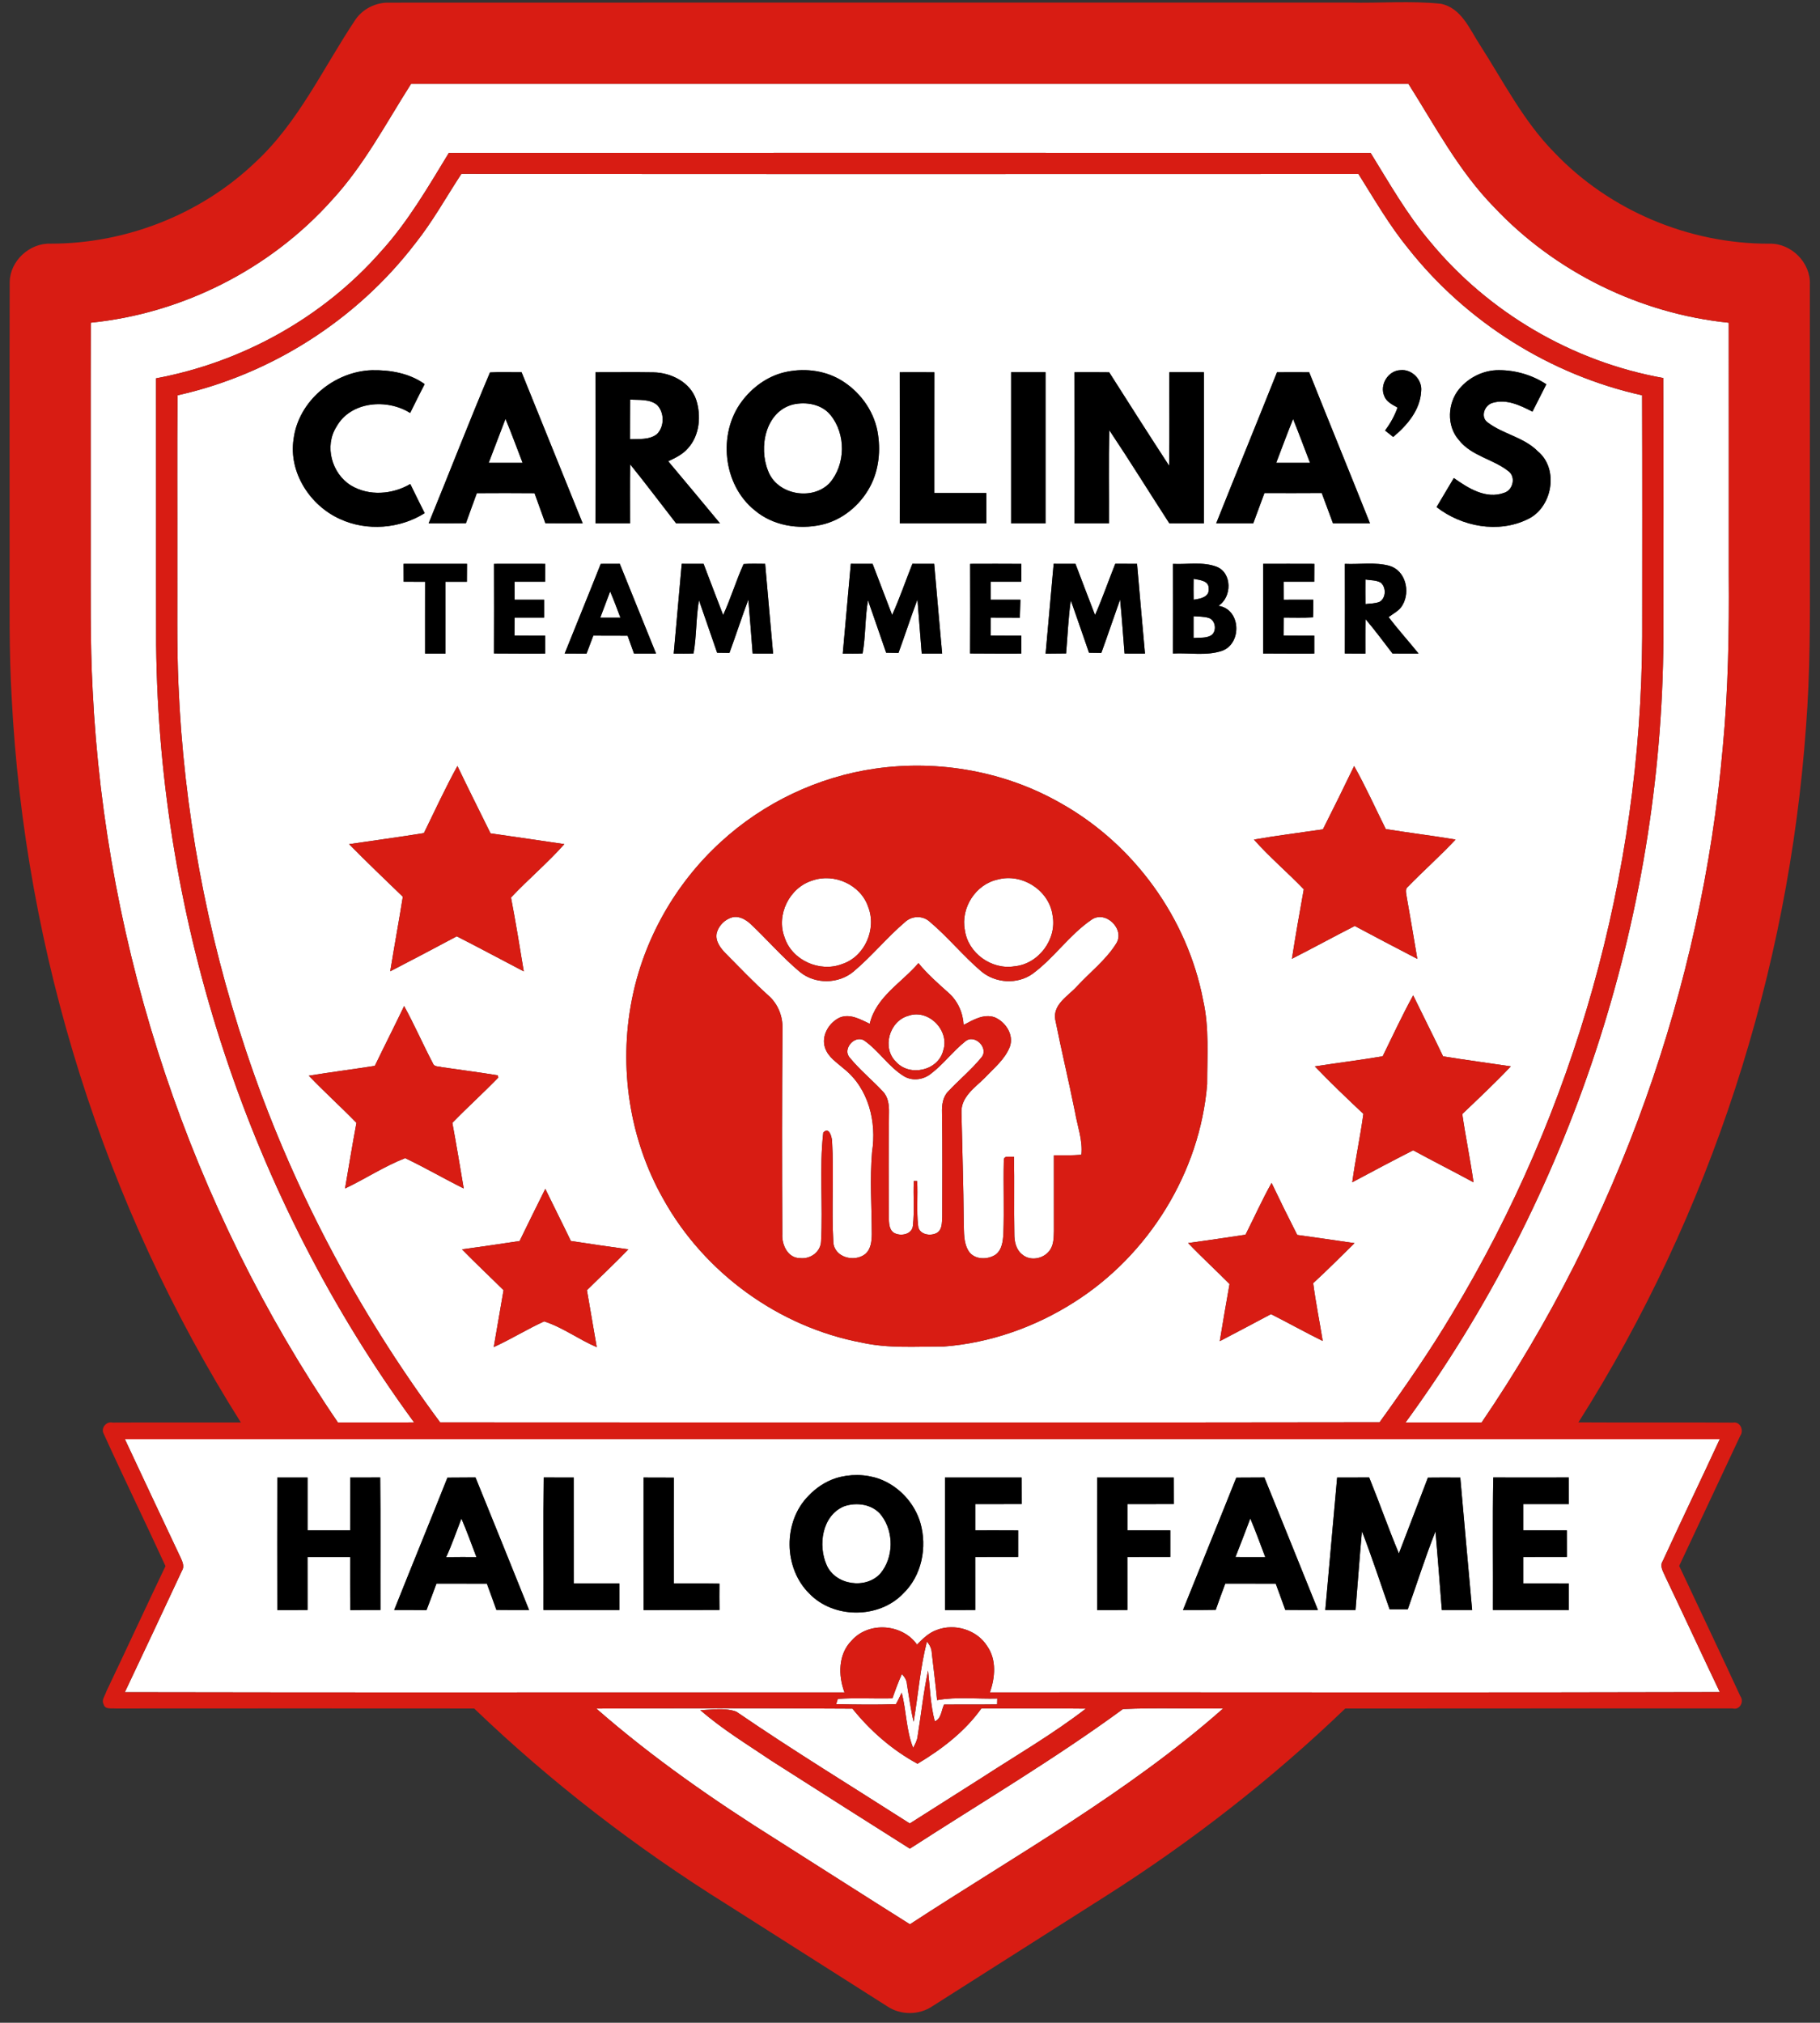 <?xml version="1.0" encoding="UTF-8" ?>
<!DOCTYPE svg PUBLIC "-//W3C//DTD SVG 1.1//EN" "http://www.w3.org/Graphics/SVG/1.1/DTD/svg11.dtd">
<svg width="646pt" height="718pt" viewBox="0 0 646 718" version="1.1" xmlns="http://www.w3.org/2000/svg">
<rect x="0" y="0" width="646" height="718" fill="#333333" stroke="none"/>
<g id="#ffffffff">
<path fill="#ffffff" opacity="1.00" d=" M 117.87 70.97 C 129.21 58.68 136.99 43.77 145.91 29.76 C 263.92 29.74 381.92 29.74 499.92 29.76 C 509.42 44.79 517.81 60.77 530.37 73.58 C 552.05 96.60 582.16 111.35 613.61 114.56 C 613.64 144.38 613.61 174.20 613.62 204.01 C 613.77 224.38 613.44 244.77 611.52 265.05 C 603.97 350.56 574.21 433.96 525.90 504.93 C 516.90 504.93 507.89 504.92 498.89 504.93 C 557.43 424.85 589.86 326.14 590.41 226.96 C 590.43 196.03 590.52 165.10 590.37 134.18 C 558.12 128.42 528.19 110.87 507.41 85.55 C 499.30 75.94 493.09 64.95 486.50 54.29 C 377.44 54.23 268.37 54.22 159.31 54.29 C 151.94 66.39 144.80 78.76 135.21 89.29 C 114.64 112.71 85.99 128.60 55.39 134.29 C 55.45 165.86 55.36 197.42 55.43 228.99 C 56.43 327.47 88.75 425.43 146.98 504.90 C 137.97 504.97 128.96 504.90 119.95 504.94 C 67.77 428.44 37.40 337.40 32.88 244.93 C 31.95 227.64 32.23 210.33 32.19 193.03 C 32.21 166.87 32.14 140.71 32.22 114.55 C 64.86 111.27 96.02 95.44 117.87 70.97 Z" />
<path fill="#ffffff" opacity="1.00" d=" M 147.39 86.41 C 153.56 78.67 158.35 69.98 163.77 61.71 C 269.90 61.86 376.04 61.76 482.18 61.76 C 487.81 70.73 493.11 79.95 499.83 88.18 C 520.50 114.34 550.30 133.11 582.86 140.32 C 582.95 168.90 582.90 197.48 582.89 226.06 C 582.50 310.27 558.97 394.24 515.44 466.34 C 507.53 479.61 498.72 492.31 489.69 504.84 C 378.53 505.02 267.37 504.93 156.21 504.88 C 126.53 464.86 103.03 420.24 87.30 372.95 C 73.29 331.05 65.18 287.18 63.34 243.03 C 62.71 228.69 63.01 214.34 62.94 199.99 C 62.99 180.10 62.83 160.21 63.02 140.32 C 96.30 132.92 126.66 113.47 147.39 86.41 M 104.20 155.90 C 102.42 167.72 110.05 179.48 120.71 184.25 C 130.20 188.63 141.93 187.71 150.74 182.15 C 149.04 178.71 147.28 175.29 145.63 171.81 C 139.31 175.52 130.97 176.19 124.57 172.32 C 117.74 168.10 115.04 158.32 119.45 151.43 C 124.50 142.41 137.41 141.42 145.58 146.60 C 147.25 143.15 148.99 139.75 150.73 136.34 C 145.34 132.48 138.50 131.28 131.99 131.41 C 118.59 131.85 105.88 142.37 104.20 155.90 M 152.14 185.77 C 156.55 185.78 160.97 185.81 165.38 185.73 C 166.63 182.16 167.98 178.63 169.25 175.06 C 176.07 175.02 182.90 175.00 189.73 175.07 C 190.98 178.64 192.32 182.17 193.58 185.74 C 197.99 185.81 202.41 185.78 206.82 185.77 C 199.57 167.89 192.40 149.99 185.13 132.12 C 181.39 132.18 177.65 131.99 173.92 132.20 C 166.40 149.94 159.46 167.94 152.14 185.77 M 211.36 132.14 C 211.39 150.02 211.38 167.89 211.36 185.77 C 215.45 185.78 219.54 185.78 223.63 185.78 C 223.64 178.79 223.57 171.80 223.67 164.82 C 229.24 171.70 234.54 178.80 239.99 185.78 C 245.18 185.78 250.37 185.78 255.57 185.78 C 249.45 178.42 243.35 171.04 237.18 163.73 C 239.72 162.54 242.34 161.29 244.20 159.11 C 248.36 154.52 248.94 147.57 247.09 141.86 C 244.96 135.66 238.24 132.29 231.99 132.17 C 225.11 132.05 218.24 132.16 211.36 132.14 M 278.15 132.22 C 272.18 133.72 266.99 137.57 263.32 142.45 C 254.70 153.91 256.58 172.07 267.86 181.12 C 274.30 186.60 283.42 188.06 291.53 186.29 C 298.93 184.65 305.25 179.41 308.80 172.79 C 312.02 166.80 312.67 159.67 311.45 153.05 C 309.98 145.40 304.90 138.66 298.21 134.76 C 292.21 131.28 284.83 130.58 278.15 132.22 M 319.36 132.14 C 319.39 150.02 319.38 167.90 319.37 185.77 C 329.61 185.79 339.85 185.77 350.09 185.78 C 350.09 182.19 350.09 178.59 350.09 175.00 C 343.94 175.00 337.78 175.00 331.62 175.00 C 331.64 160.72 331.60 146.43 331.64 132.15 C 327.55 132.11 323.45 132.12 319.36 132.14 M 358.88 132.12 C 358.88 150.01 358.87 167.90 358.88 185.78 C 362.96 185.78 367.04 185.78 371.12 185.78 C 371.13 167.90 371.12 150.01 371.12 132.12 C 367.04 132.13 362.96 132.13 358.88 132.12 M 381.36 132.14 C 381.39 150.02 381.38 167.90 381.37 185.78 C 385.45 185.78 389.54 185.78 393.63 185.78 C 393.68 174.75 393.50 163.71 393.73 152.68 C 401.02 163.59 407.92 174.76 415.06 185.78 C 419.14 185.78 423.22 185.78 427.30 185.79 C 427.33 167.90 427.31 150.01 427.31 132.12 C 423.23 132.13 419.14 132.13 415.06 132.12 C 415.01 143.19 415.17 154.25 414.97 165.31 C 407.80 154.32 400.75 143.24 393.71 132.16 C 389.59 132.10 385.48 132.12 381.36 132.14 M 453.26 132.15 C 446.13 150.05 438.81 167.88 431.68 185.78 C 436.06 185.78 440.44 185.78 444.83 185.78 C 446.14 182.19 447.47 178.60 448.81 175.02 C 455.59 175.03 462.36 175.06 469.14 175.00 C 470.48 178.59 471.81 182.18 473.14 185.78 C 477.52 185.78 481.90 185.78 486.28 185.78 C 479.15 167.88 471.83 150.05 464.70 132.15 C 460.88 132.11 457.07 132.11 453.26 132.15 M 491.33 140.56 C 492.09 142.66 494.23 143.64 496.05 144.67 C 495.01 147.60 493.50 150.34 491.61 152.81 C 492.57 153.57 493.54 154.34 494.50 155.11 C 499.42 151.01 504.08 145.59 504.43 138.90 C 504.93 134.83 501.15 130.93 497.06 131.39 C 492.71 131.55 489.61 136.58 491.33 140.56 M 517.98 138.01 C 513.78 143.05 513.38 151.17 517.82 156.19 C 522.32 161.94 530.13 162.96 535.59 167.40 C 538.08 169.49 536.97 173.99 533.92 174.92 C 527.47 177.33 521.12 173.29 516.03 169.68 C 513.99 173.12 511.94 176.56 509.90 180.00 C 518.86 186.95 531.77 189.40 542.17 184.34 C 550.98 180.31 553.50 166.50 545.82 160.18 C 540.88 155.18 533.52 154.12 528.04 149.95 C 525.30 148.00 526.95 143.66 529.92 142.97 C 534.80 141.55 539.68 143.94 543.94 146.12 C 545.56 142.87 547.21 139.64 548.86 136.41 C 543.88 133.11 537.91 131.38 531.95 131.39 C 526.61 131.37 521.40 133.93 517.98 138.01 M 143.25 200.14 C 143.26 202.26 143.27 204.38 143.28 206.50 C 145.81 206.50 148.35 206.50 150.88 206.51 C 150.85 215.01 150.88 223.50 150.87 232.00 C 153.29 232.00 155.71 232.00 158.13 232.00 C 158.13 223.50 158.15 215.00 158.12 206.51 C 160.65 206.50 163.18 206.50 165.72 206.51 C 165.73 204.38 165.74 202.26 165.76 200.14 C 158.25 200.13 150.75 200.13 143.25 200.14 M 175.35 200.15 C 175.37 210.75 175.40 221.35 175.34 231.96 C 181.39 232.04 187.44 231.98 193.50 232.00 C 193.50 229.88 193.50 227.75 193.50 225.63 C 189.87 225.63 186.24 225.64 182.61 225.60 C 182.62 223.47 182.63 221.35 182.64 219.23 C 186.14 219.23 189.63 219.23 193.13 219.23 C 193.13 217.11 193.13 214.99 193.13 212.87 C 189.63 212.86 186.13 212.86 182.64 212.87 C 182.63 210.74 182.63 208.62 182.63 206.50 C 186.25 206.50 189.87 206.49 193.49 206.50 C 193.50 204.38 193.50 202.27 193.52 200.15 C 187.46 200.12 181.41 200.13 175.35 200.15 M 213.23 200.15 C 209.03 210.80 204.68 221.37 200.43 231.99 C 203.02 232.00 205.60 232.00 208.19 232.01 C 208.99 229.88 209.80 227.75 210.60 225.62 C 214.65 225.64 218.71 225.62 222.76 225.65 C 223.50 227.77 224.27 229.88 225.04 232.00 C 227.64 232.00 230.25 232.00 232.86 231.99 C 228.58 221.37 224.29 210.75 219.99 200.13 C 217.74 200.13 215.48 200.14 213.23 200.15 M 241.98 200.13 C 241.03 210.75 240.06 221.38 239.13 232.00 C 241.48 232.00 243.83 232.07 246.18 231.95 C 247.27 225.73 247.01 219.32 248.10 213.08 C 250.20 219.30 252.44 225.47 254.54 231.70 C 256.00 231.72 257.46 231.74 258.92 231.76 C 261.21 225.47 263.28 219.11 265.62 212.84 C 266.17 219.22 266.65 225.60 267.15 231.98 C 269.57 232.00 271.99 232.00 274.41 232.00 C 273.49 221.38 272.48 210.77 271.59 200.14 C 269.04 200.14 266.49 200.03 263.94 200.21 C 261.26 206.13 259.40 212.40 256.68 218.31 C 254.37 212.25 252.01 206.21 249.73 200.14 C 247.14 200.13 244.56 200.13 241.98 200.13 M 301.99 200.13 C 301.03 210.75 300.06 221.38 299.13 232.00 C 301.47 232.00 303.83 232.07 306.18 231.95 C 307.28 225.73 307.01 219.32 308.09 213.09 C 310.21 219.30 312.43 225.47 314.53 231.69 C 315.99 231.72 317.44 231.74 318.91 231.77 C 321.22 225.48 323.27 219.09 325.64 212.81 C 326.15 219.21 326.65 225.60 327.16 231.99 C 329.57 232.00 331.99 232.00 334.41 232.00 C 333.49 221.38 332.47 210.77 331.59 200.14 C 329.01 200.14 326.43 200.13 323.85 200.13 C 321.43 206.17 319.35 212.36 316.66 218.29 C 314.37 212.23 312.01 206.20 309.72 200.14 C 307.14 200.13 304.56 200.13 301.99 200.13 M 344.35 200.15 C 344.37 210.75 344.40 221.35 344.33 231.96 C 350.39 232.04 356.44 231.98 362.50 232.00 C 362.49 229.88 362.49 227.75 362.50 225.63 C 358.87 225.63 355.24 225.64 351.61 225.60 C 351.62 223.47 351.63 221.35 351.64 219.23 C 355.09 219.23 358.54 219.23 361.99 219.26 C 362.08 217.13 362.12 215.00 362.19 212.87 C 358.67 212.86 355.16 212.86 351.64 212.87 C 351.63 210.75 351.63 208.62 351.63 206.50 C 355.25 206.50 358.87 206.49 362.49 206.50 C 362.49 204.38 362.50 202.27 362.52 200.16 C 356.46 200.12 350.41 200.12 344.35 200.15 M 373.99 200.13 C 373.03 210.76 372.06 221.38 371.13 232.02 C 373.55 232.00 375.98 231.99 378.41 231.95 C 378.95 225.66 379.18 219.34 380.08 213.10 C 382.23 219.30 384.42 225.49 386.54 231.70 C 387.99 231.72 389.45 231.74 390.91 231.77 C 393.20 225.48 395.32 219.13 397.57 212.83 C 398.22 219.20 398.63 225.60 399.15 231.98 C 401.57 232.00 403.99 232.00 406.41 232.00 C 405.49 221.38 404.47 210.77 403.59 200.14 C 401.01 200.13 398.43 200.13 395.86 200.12 C 393.43 206.18 391.32 212.36 388.68 218.32 C 386.37 212.26 384.01 206.22 381.73 200.14 C 379.14 200.13 376.56 200.13 373.99 200.13 M 416.35 200.16 C 416.38 210.76 416.39 221.36 416.34 231.97 C 422.15 231.66 428.25 232.91 433.85 230.99 C 440.96 228.30 440.42 216.16 432.47 215.05 C 437.30 211.99 437.41 203.33 431.78 201.15 C 426.86 199.32 421.47 200.41 416.35 200.16 M 448.36 200.14 C 448.37 210.75 448.39 221.36 448.34 231.97 C 454.39 232.03 460.44 231.99 466.50 232.00 C 466.49 229.88 466.49 227.75 466.50 225.63 C 462.87 225.63 459.24 225.64 455.61 225.60 C 455.62 223.47 455.63 221.34 455.64 219.22 C 459.11 219.23 462.58 219.34 466.05 219.14 C 466.17 217.05 466.13 214.96 466.16 212.87 C 462.65 212.86 459.15 212.86 455.64 212.88 C 455.63 210.75 455.63 208.62 455.62 206.50 C 459.25 206.50 462.87 206.50 466.49 206.50 C 466.49 204.38 466.50 202.27 466.52 200.15 C 460.46 200.12 454.41 200.13 448.36 200.14 M 477.35 200.15 C 477.38 210.76 477.38 221.37 477.35 231.97 C 479.77 231.99 482.20 232.00 484.63 232.01 C 484.64 227.92 484.59 223.84 484.68 219.76 C 488.04 223.69 491.10 227.87 494.26 231.97 C 497.34 232.01 500.43 232.00 503.52 232.00 C 500.02 227.64 496.25 223.51 492.89 219.05 C 494.61 217.72 496.78 216.76 497.84 214.74 C 500.65 209.95 498.90 202.57 493.23 200.86 C 488.08 199.44 482.62 200.40 477.35 200.15 M 150.47 295.71 C 141.64 297.16 132.76 298.32 123.91 299.64 C 130.14 305.99 136.58 312.12 142.98 318.31 C 141.57 327.14 139.94 335.94 138.51 344.78 C 146.41 340.69 154.28 336.56 162.12 332.36 C 170.10 336.42 177.98 340.67 185.91 344.81 C 184.47 336.06 183.05 327.31 181.38 318.60 C 187.49 312.08 194.39 306.33 200.31 299.63 C 191.58 298.31 182.84 297.09 174.11 295.81 C 170.19 287.84 166.19 279.91 162.36 271.90 C 158.08 279.67 154.36 287.74 150.47 295.71 M 310.66 272.83 C 290.33 275.74 270.98 284.96 255.87 298.85 C 239.74 313.56 228.44 333.48 224.26 354.92 C 219.56 378.82 223.38 404.38 235.43 425.61 C 249.96 451.80 276.39 471.03 305.86 476.58 C 315.42 478.71 325.27 477.93 334.98 477.97 C 351.38 476.73 367.37 471.09 381.22 462.27 C 407.70 445.53 425.91 416.17 428.47 384.88 C 428.46 374.92 429.26 364.82 427.04 355.01 C 421.46 325.91 402.54 299.80 376.75 285.25 C 356.93 273.82 333.26 269.61 310.66 272.83 M 480.64 271.92 C 477.01 279.44 473.32 286.94 469.56 294.39 C 461.40 295.59 453.20 296.59 445.08 298.02 C 450.58 304.26 457.01 309.65 462.77 315.68 C 461.29 323.88 459.85 332.09 458.56 340.33 C 466.03 336.53 473.39 332.51 480.86 328.69 C 488.24 332.62 495.64 336.53 503.07 340.37 C 501.87 333.05 500.59 325.75 499.31 318.44 C 499.20 317.20 498.55 315.65 499.76 314.73 C 505.30 309.06 511.24 303.80 516.65 298.01 C 508.41 296.63 500.12 295.63 491.88 294.29 C 488.15 286.83 484.74 279.19 480.64 271.92 M 490.77 374.95 C 482.77 376.28 474.71 377.30 466.70 378.53 C 472.25 384.33 478.07 389.88 483.92 395.38 C 482.83 403.51 481.07 411.54 479.98 419.67 C 487.15 415.82 494.34 412.02 501.59 408.32 C 508.69 412.17 515.91 415.82 523.02 419.68 C 521.87 411.57 520.19 403.55 519.03 395.44 C 524.85 389.88 530.74 384.37 536.26 378.52 C 528.25 377.31 520.21 376.27 512.21 374.96 C 508.75 367.71 505.11 360.54 501.60 353.32 C 497.69 360.38 494.33 367.72 490.77 374.95 M 143.44 357.11 C 140.06 364.22 136.45 371.23 133.05 378.34 C 125.24 379.58 117.40 380.56 109.61 381.84 C 115.09 387.58 121.00 392.88 126.52 398.58 C 125.07 406.32 123.80 414.10 122.47 421.87 C 129.67 418.46 136.43 413.97 143.81 411.10 C 150.85 414.45 157.61 418.39 164.60 421.87 C 163.27 414.10 162.01 406.32 160.56 398.58 C 165.86 393.09 171.56 387.99 176.85 382.51 C 176.81 382.31 176.74 381.91 176.70 381.71 C 170.12 380.62 163.48 379.79 156.88 378.82 C 155.82 378.47 154.15 378.80 153.68 377.49 C 150.14 370.76 147.10 363.77 143.44 357.11 M 442.09 438.28 C 435.30 439.31 428.51 440.29 421.72 441.24 C 426.47 446.23 431.57 450.88 436.42 455.78 C 435.23 462.54 434.05 469.30 432.95 476.07 C 439.01 472.87 445.10 469.73 451.13 466.47 C 457.29 469.58 463.30 472.95 469.49 476.00 C 468.40 469.15 467.00 462.36 466.11 455.48 C 471.12 450.88 475.93 446.05 480.78 441.27 C 474.00 440.31 467.23 439.27 460.45 438.36 C 457.33 432.25 454.30 426.08 451.34 419.89 C 447.99 425.88 445.17 432.15 442.09 438.28 M 184.43 440.52 C 177.62 441.54 170.80 442.55 163.98 443.48 C 168.80 448.40 173.83 453.12 178.73 457.97 C 177.56 464.70 176.42 471.44 175.25 478.17 C 181.35 475.40 187.05 471.82 193.15 469.05 C 199.70 471.14 205.44 475.49 211.81 478.19 C 210.65 471.45 209.50 464.71 208.33 457.97 C 213.22 453.12 218.28 448.44 223.04 443.47 C 216.23 442.54 209.42 441.55 202.62 440.50 C 199.66 434.31 196.55 428.19 193.55 422.01 C 190.48 428.17 187.42 434.33 184.43 440.52 Z" />
<path fill="#ffffff" opacity="1.00" d=" M 223.61 155.91 C 223.63 151.22 223.61 146.52 223.65 141.83 C 226.85 142.06 230.59 141.56 233.24 143.76 C 235.88 146.46 235.88 151.46 233.16 154.11 C 230.46 156.21 226.81 155.77 223.61 155.91 Z" />
<path fill="#ffffff" opacity="1.00" d=" M 281.45 143.58 C 286.09 142.53 291.61 143.44 294.76 147.29 C 300.29 154.02 300.20 164.86 294.48 171.45 C 288.32 177.89 275.78 175.67 272.63 167.15 C 269.22 158.81 271.65 146.13 281.45 143.58 Z" />
<path fill="#ffffff" opacity="1.00" d=" M 179.42 148.69 C 181.59 153.83 183.46 159.09 185.49 164.28 C 181.48 164.28 177.48 164.28 173.47 164.28 C 175.45 159.08 177.45 153.89 179.42 148.69 Z" />
<path fill="#ffffff" opacity="1.00" d=" M 452.99 164.28 C 454.96 159.08 456.91 153.87 458.98 148.72 C 461.05 153.88 462.99 159.09 464.98 164.28 C 460.98 164.28 456.98 164.28 452.99 164.28 Z" />
<path fill="#ffffff" opacity="1.00" d=" M 423.66 205.47 C 425.74 205.90 429.15 206.03 429.03 208.99 C 429.28 212.02 425.92 212.55 423.67 212.88 C 423.62 210.41 423.62 207.94 423.66 205.47 Z" />
<path fill="#ffffff" opacity="1.00" d=" M 484.64 205.71 C 486.43 206.03 488.41 205.87 490.05 206.79 C 492.07 208.42 492.01 212.27 489.69 213.62 C 488.10 214.29 486.32 214.20 484.65 214.43 C 484.62 211.52 484.62 208.61 484.64 205.71 Z" />
<path fill="#ffffff" opacity="1.00" d=" M 216.57 209.94 C 217.87 213.01 219.06 216.13 220.22 219.26 C 217.83 219.27 215.44 219.26 213.06 219.26 C 214.24 216.16 215.42 213.06 216.57 209.94 Z" />
<path fill="#ffffff" opacity="1.00" d=" M 423.64 218.75 C 425.40 218.88 427.22 218.82 428.95 219.32 C 431.54 220.05 432.07 224.30 429.72 225.63 C 427.86 226.61 425.66 226.27 423.64 226.46 C 423.62 223.89 423.62 221.32 423.64 218.75 Z" />
<path fill="#ffffff" opacity="1.00" d=" M 288.37 312.55 C 296.06 309.82 305.48 314.04 308.13 321.85 C 311.25 329.66 307.02 339.56 298.92 342.20 C 291.00 345.29 281.07 340.88 278.47 332.70 C 275.42 324.72 280.22 315.02 288.37 312.55 Z" />
<path fill="#ffffff" opacity="1.00" d=" M 354.15 312.20 C 362.75 309.84 372.44 316.06 373.61 324.94 C 375.22 333.40 368.64 342.22 360.06 343.01 C 351.96 344.33 343.55 338.31 342.47 330.13 C 340.95 322.28 346.29 313.88 354.15 312.20 Z" />
<path fill="#ffffff" opacity="1.00" d=" M 254.43 331.06 C 255.16 328.45 257.39 326.28 260.01 325.59 C 262.59 325.02 264.99 326.60 266.77 328.30 C 272.56 333.84 277.85 339.92 284.00 345.08 C 289.40 349.43 297.59 349.31 302.92 344.90 C 309.43 339.43 314.82 332.75 321.30 327.24 C 323.69 325.06 327.45 324.93 329.90 327.09 C 336.40 332.55 341.78 339.24 348.24 344.75 C 353.30 349.04 361.10 349.53 366.53 345.65 C 374.15 340.04 379.56 331.86 387.37 326.51 C 392.37 322.90 399.51 329.90 396.14 335.01 C 392.46 340.85 386.85 345.15 382.20 350.19 C 379.10 353.60 373.68 356.49 374.55 361.88 C 376.74 372.89 379.38 383.82 381.59 394.84 C 382.45 399.83 384.35 404.75 383.82 409.90 C 380.57 410.15 377.32 410.15 374.07 410.12 C 374.05 419.08 374.06 428.04 374.08 437.00 C 374.01 439.24 374.04 441.66 372.75 443.61 C 370.69 446.80 365.73 447.87 362.79 445.26 C 360.61 443.55 360.02 440.65 360.04 438.02 C 359.85 428.88 360.09 419.73 359.90 410.59 C 358.63 410.85 356.07 409.86 356.31 412.07 C 356.09 420.68 356.49 429.30 356.15 437.90 C 355.99 440.55 355.68 443.65 353.36 445.36 C 350.51 447.26 345.83 447.22 343.82 444.11 C 341.93 441.11 342.22 437.40 342.08 434.01 C 341.98 420.99 341.54 407.97 341.27 394.96 C 341.03 389.34 346.07 386.07 349.58 382.57 C 352.78 379.14 356.69 376.06 358.43 371.57 C 359.98 367.33 356.90 362.66 352.98 361.08 C 349.11 359.77 345.34 362.08 342.03 363.81 C 341.81 359.45 339.94 355.29 336.65 352.39 C 332.93 349.05 329.15 345.77 326.00 341.87 C 320.04 348.87 310.92 353.85 308.71 363.41 C 305.44 361.87 301.72 359.68 298.04 361.21 C 294.19 362.99 291.41 367.73 292.85 371.94 C 293.94 375.27 297.07 377.17 299.56 379.38 C 308.31 386.35 311.22 398.24 309.53 408.95 C 308.71 418.63 309.41 428.34 309.44 438.04 C 309.41 440.52 309.16 443.36 307.16 445.10 C 303.36 448.21 296.11 446.38 295.79 440.95 C 295.11 428.97 296.05 416.93 295.33 404.96 C 295.21 403.39 294.26 399.87 292.22 402.01 C 290.76 414.79 292.14 427.80 291.43 440.65 C 291.28 444.39 287.66 447.00 284.05 446.60 C 279.63 446.64 277.45 441.88 277.68 438.05 C 277.56 413.68 277.55 389.32 277.74 364.96 C 277.84 360.59 276.04 356.25 272.74 353.37 C 267.48 348.63 262.59 343.50 257.61 338.47 C 255.71 336.53 253.72 333.96 254.43 331.06 Z" />
<path fill="#ffffff" opacity="1.00" d=" M 322.42 360.57 C 329.57 358.01 337.21 365.84 334.78 372.94 C 333.01 380.05 322.91 382.31 318.08 376.95 C 312.91 372.01 315.64 362.43 322.42 360.57 Z" />
<path fill="#ffffff" opacity="1.00" d=" M 301.66 375.48 C 298.85 372.47 303.28 367.28 306.71 369.32 C 311.98 372.98 315.46 378.79 321.00 382.11 C 323.90 383.77 327.61 383.28 330.23 381.29 C 334.77 377.89 338.16 373.21 342.60 369.68 C 345.92 366.79 351.22 372.13 348.29 375.42 C 344.74 379.78 340.34 383.36 336.51 387.47 C 334.61 389.45 334.28 392.30 334.36 394.93 C 334.55 407.28 334.45 419.64 334.44 431.99 C 334.31 433.89 334.48 436.31 332.71 437.54 C 330.40 438.98 326.10 438.30 325.88 435.06 C 325.27 429.81 325.82 424.51 325.54 419.24 C 325.24 419.24 324.65 419.24 324.35 419.23 C 324.09 424.49 324.62 429.78 324.04 435.02 C 323.82 438.21 319.68 438.96 317.33 437.63 C 315.47 436.46 315.56 433.98 315.47 432.06 C 315.46 419.69 315.36 407.32 315.54 394.95 C 315.59 392.35 315.31 389.51 313.45 387.53 C 309.63 383.41 305.22 379.84 301.66 375.48 Z" />
<path fill="#ffffff" opacity="1.00" d=" M 44.33 510.86 C 233.03 510.84 421.72 510.83 610.42 510.86 C 603.76 525.29 596.84 539.60 590.22 554.04 C 588.94 555.98 590.42 557.95 591.16 559.78 C 597.65 573.37 603.95 587.04 610.44 600.64 C 524.08 600.89 437.72 600.68 351.37 600.74 C 353.19 595.50 353.78 589.27 350.49 584.46 C 346.84 578.52 338.88 576.11 332.44 578.60 C 329.65 579.59 327.52 581.71 325.50 583.78 C 320.26 576.37 308.34 575.49 302.29 582.34 C 297.48 587.17 297.49 594.71 299.75 600.75 C 214.61 600.69 129.46 600.86 44.31 600.67 C 51.10 586.34 57.85 572.00 64.54 557.63 C 65.55 556.11 64.79 554.43 64.13 552.96 C 57.51 538.94 50.89 524.91 44.33 510.86 M 124.29 524.47 C 124.28 530.71 124.29 536.97 124.28 543.22 C 119.24 543.22 114.20 543.22 109.16 543.22 C 109.16 536.97 109.16 530.72 109.16 524.47 C 105.58 524.47 102.00 524.47 98.43 524.46 C 98.40 540.14 98.40 555.83 98.43 571.51 C 102.00 571.49 105.58 571.49 109.16 571.50 C 109.15 565.22 109.16 558.94 109.15 552.66 C 114.19 552.65 119.24 552.65 124.28 552.66 C 124.30 558.95 124.23 565.24 124.34 571.53 C 127.90 571.48 131.47 571.49 135.03 571.50 C 134.98 555.81 135.13 540.12 134.95 524.44 C 131.40 524.48 127.84 524.47 124.29 524.47 M 158.82 524.50 C 152.58 540.19 146.16 555.81 139.91 571.50 C 143.74 571.50 147.56 571.48 151.39 571.53 C 152.60 568.41 153.76 565.26 154.92 562.12 C 160.88 562.13 166.84 562.11 172.81 562.14 C 173.94 565.24 175.10 568.34 176.19 571.46 C 180.06 571.51 183.93 571.50 187.80 571.50 C 181.46 555.81 175.18 540.10 168.78 524.44 C 165.46 524.48 162.14 524.46 158.82 524.50 M 193.00 524.45 C 192.78 540.13 192.97 555.81 192.91 571.50 C 201.89 571.49 210.87 571.51 219.85 571.49 C 219.84 568.35 219.84 565.22 219.84 562.09 C 214.45 562.09 209.05 562.09 203.66 562.09 C 203.65 549.55 203.66 537.01 203.65 524.47 C 200.10 524.47 196.55 524.47 193.00 524.45 M 228.41 524.47 C 228.42 540.15 228.39 555.83 228.42 571.51 C 237.41 571.47 246.39 571.52 255.38 571.48 C 255.34 568.36 255.34 565.25 255.37 562.14 C 249.96 562.05 244.56 562.10 239.16 562.09 C 239.16 549.56 239.14 537.03 239.17 524.50 C 235.58 524.47 231.99 524.46 228.41 524.47 M 296.60 524.73 C 292.92 525.94 289.62 528.16 286.97 530.96 C 277.88 540.12 278.08 556.60 287.24 565.64 C 295.86 574.64 311.96 574.66 320.58 565.66 C 327.18 559.33 329.16 549.23 326.69 540.59 C 324.61 533.46 318.99 527.45 312.01 524.91 C 307.07 523.21 301.58 523.16 296.60 524.73 M 335.41 524.47 C 335.41 540.15 335.38 555.83 335.43 571.51 C 339.00 571.49 342.58 571.49 346.16 571.50 C 346.15 565.22 346.16 558.94 346.15 552.66 C 351.23 552.65 356.30 552.66 361.38 552.65 C 361.37 549.51 361.37 546.37 361.39 543.24 C 356.31 543.20 351.24 543.22 346.16 543.22 C 346.15 540.11 346.15 537.01 346.16 533.91 C 351.65 533.90 357.14 533.92 362.64 533.89 C 362.62 530.75 362.62 527.60 362.62 524.46 C 353.55 524.47 344.48 524.47 335.41 524.47 M 389.41 524.47 C 389.42 540.15 389.38 555.83 389.43 571.51 C 393.00 571.49 396.58 571.49 400.16 571.50 C 400.15 565.21 400.16 558.94 400.15 552.66 C 405.23 552.65 410.31 552.66 415.39 552.65 C 415.37 549.50 415.37 546.37 415.39 543.23 C 410.31 543.21 405.23 543.22 400.16 543.22 C 400.15 540.11 400.15 537.01 400.16 533.91 C 405.65 533.90 411.15 533.92 416.64 533.89 C 416.62 530.74 416.62 527.60 416.62 524.47 C 407.55 524.47 398.48 524.47 389.41 524.47 M 438.82 524.50 C 432.57 540.19 426.17 555.82 419.90 571.49 C 423.77 571.50 427.64 571.53 431.52 571.44 C 432.60 568.31 433.76 565.22 434.91 562.12 C 440.88 562.13 446.84 562.11 452.81 562.14 C 453.94 565.25 455.10 568.34 456.20 571.46 C 460.06 571.51 463.93 571.49 467.80 571.50 C 461.46 555.81 455.17 540.11 448.79 524.45 C 445.46 524.47 442.14 524.46 438.82 524.50 M 474.61 524.47 C 473.22 540.15 471.80 555.82 470.40 571.50 C 473.98 571.49 477.56 571.50 481.14 571.50 C 481.92 562.17 482.57 552.84 483.42 543.53 C 486.95 552.66 489.97 561.99 493.22 571.23 C 495.37 571.24 497.53 571.24 499.69 571.24 C 502.98 562.03 505.90 552.69 509.51 543.61 C 510.34 552.89 511.02 562.20 511.77 571.49 C 515.35 571.50 518.94 571.50 522.53 571.50 C 521.13 555.83 519.69 540.16 518.32 524.49 C 514.49 524.46 510.66 524.45 506.83 524.50 C 503.44 533.49 499.93 542.43 496.53 551.42 C 492.80 542.51 489.62 533.39 485.99 524.45 C 482.19 524.48 478.40 524.47 474.61 524.47 M 530.02 524.45 C 529.75 540.13 529.98 555.81 529.91 571.50 C 538.89 571.49 547.87 571.51 556.85 571.49 C 556.84 568.35 556.84 565.22 556.85 562.10 C 551.45 562.09 546.05 562.09 540.66 562.09 C 540.65 558.94 540.65 555.80 540.66 552.66 C 545.82 552.65 550.99 552.65 556.16 552.65 C 556.15 549.50 556.15 546.36 556.15 543.22 C 550.98 543.22 545.82 543.22 540.66 543.22 C 540.65 540.11 540.65 537.01 540.66 533.91 C 546.05 533.90 551.45 533.91 556.85 533.90 C 556.84 530.75 556.84 527.60 556.83 524.45 C 547.89 524.47 538.96 524.49 530.02 524.45 Z" />
<path fill="#ffffff" opacity="1.00" d=" M 299.50 534.73 C 304.04 533.09 309.92 533.93 312.91 538.00 C 317.32 543.86 317.21 552.85 312.51 558.51 C 307.39 564.23 296.60 562.71 293.44 555.61 C 290.28 548.58 291.74 538.05 299.50 534.73 Z" />
<path fill="#ffffff" opacity="1.00" d=" M 163.78 539.04 C 165.70 543.53 167.37 548.12 169.10 552.70 C 165.52 552.67 161.94 552.69 158.37 552.73 C 160.42 548.27 162.01 543.61 163.78 539.04 Z" />
<path fill="#ffffff" opacity="1.00" d=" M 443.79 539.01 C 445.68 543.53 447.37 548.12 449.09 552.70 C 445.57 552.68 442.05 552.68 438.53 552.69 C 440.33 548.15 442.06 543.58 443.79 539.01 Z" />
<path fill="#ffffff" opacity="1.00" d=" M 324.29 611.17 C 325.90 601.69 326.61 592.03 328.99 582.71 C 330.01 583.85 330.70 585.26 330.74 586.82 C 331.36 592.37 332.10 597.92 332.61 603.49 C 339.65 602.22 346.85 603.12 353.97 602.92 C 353.96 603.43 353.93 604.47 353.92 604.99 C 347.65 605.08 341.37 605.00 335.10 605.05 C 334.10 607.04 334.16 610.13 331.80 611.00 C 330.23 605.14 330.09 599.00 329.42 592.99 C 327.77 600.65 326.97 608.47 325.72 616.20 C 325.58 617.73 324.83 619.09 324.12 620.43 C 321.59 614.20 321.76 607.29 320.04 600.83 C 319.39 602.19 318.78 603.60 318.00 604.92 C 310.94 605.16 303.85 605.06 296.79 604.91 C 296.93 604.44 297.23 603.51 297.37 603.05 C 303.82 602.60 310.31 603.02 316.77 602.85 C 317.79 599.93 318.84 597.03 320.12 594.23 C 321.10 595.24 321.85 596.43 321.92 597.89 C 322.68 602.32 323.24 606.79 324.29 611.17 Z" />
<path fill="#ffffff" opacity="1.00" d=" M 211.66 606.48 C 241.97 606.37 272.27 606.32 302.58 606.52 C 308.94 614.43 316.71 621.21 325.67 626.07 C 334.29 620.91 342.46 614.67 348.34 606.43 C 360.70 606.50 373.06 606.34 385.42 606.51 C 373.62 615.61 360.69 623.10 348.21 631.21 C 339.78 636.56 331.36 641.92 322.92 647.27 C 302.36 634.10 281.50 621.39 261.36 607.58 C 257.29 606.08 252.80 606.92 248.57 607.02 C 256.38 613.86 265.34 619.26 273.93 625.07 C 290.25 635.48 306.58 645.87 322.95 656.21 C 348.25 639.84 374.26 624.48 398.58 606.66 C 410.42 606.12 422.32 606.62 434.19 606.42 C 400.33 636.37 360.65 658.45 322.97 683.06 C 307.23 673.16 291.57 663.12 275.87 653.17 C 253.44 639.10 231.59 623.93 211.66 606.48 Z" />
</g>
<g id="#d81c13ff">
<path fill="#d81c13" opacity="1.00" d=" M 126.18 6.94 C 128.81 3.12 133.40 0.84 138.03 0.94 C 251.68 0.88 365.32 0.92 478.97 0.91 C 489.78 1.18 500.66 0.21 511.43 1.34 C 518.70 2.82 521.58 10.25 525.20 15.80 C 533.60 28.88 540.72 43.03 551.76 54.19 C 571.38 74.80 599.65 86.61 628.07 86.50 C 635.79 86.29 642.76 93.25 642.40 101.01 C 642.43 134.33 642.40 167.65 642.41 200.97 C 642.45 219.95 642.51 238.96 641.04 257.90 C 634.82 345.16 607.12 430.97 560.25 504.89 C 578.53 505.01 596.81 504.84 615.08 504.98 C 617.66 504.47 619.09 507.74 617.68 509.68 C 610.51 525.09 603.20 540.44 596.02 555.84 C 603.26 571.24 610.57 586.61 617.71 602.05 C 619.16 604.00 617.54 607.14 615.00 606.43 C 569.16 606.47 523.33 606.40 477.49 606.47 C 451.59 631.35 423.13 653.55 392.83 672.82 C 372.22 685.93 351.60 699.02 330.98 712.12 C 326.24 715.36 319.67 715.37 314.91 712.17 C 295.93 700.11 276.95 688.04 257.97 675.99 C 225.82 655.93 195.64 632.71 168.31 606.46 C 125.87 606.43 83.43 606.42 40.99 606.46 C 39.55 606.31 37.23 606.88 36.78 604.93 C 35.90 603.43 37.33 601.87 37.73 600.44 C 44.79 585.62 51.66 570.72 58.74 555.91 C 51.55 540.21 43.96 524.70 36.83 508.98 C 35.67 506.96 37.72 504.44 39.93 504.96 C 55.11 504.88 70.30 504.96 85.49 504.93 C 36.94 427.98 8.81 338.41 4.14 247.58 C 3.17 231.07 3.44 214.54 3.41 198.02 C 3.43 165.38 3.36 132.74 3.44 100.10 C 3.56 92.61 10.49 86.23 17.93 86.49 C 44.65 86.53 71.26 76.12 90.60 57.63 C 105.96 43.44 114.71 24.08 126.18 6.94 M 117.87 70.97 C 96.02 95.44 64.86 111.27 32.22 114.55 C 32.14 140.71 32.21 166.87 32.19 193.03 C 32.23 210.33 31.95 227.64 32.88 244.93 C 37.40 337.40 67.77 428.44 119.95 504.94 C 128.96 504.90 137.97 504.97 146.98 504.90 C 88.75 425.43 56.43 327.47 55.43 228.99 C 55.36 197.42 55.45 165.86 55.39 134.29 C 85.99 128.60 114.64 112.71 135.21 89.29 C 144.80 78.76 151.94 66.39 159.31 54.29 C 268.37 54.22 377.44 54.23 486.50 54.29 C 493.09 64.95 499.30 75.94 507.41 85.55 C 528.19 110.87 558.12 128.42 590.37 134.18 C 590.52 165.10 590.43 196.03 590.41 226.96 C 589.86 326.14 557.43 424.85 498.89 504.93 C 507.89 504.92 516.90 504.93 525.90 504.93 C 574.21 433.96 603.97 350.56 611.52 265.05 C 613.44 244.77 613.77 224.38 613.62 204.01 C 613.61 174.20 613.64 144.38 613.61 114.56 C 582.16 111.35 552.05 96.60 530.37 73.58 C 517.81 60.77 509.42 44.79 499.92 29.76 C 381.92 29.74 263.92 29.74 145.91 29.76 C 136.99 43.77 129.21 58.68 117.87 70.97 M 147.39 86.41 C 126.66 113.47 96.30 132.92 63.02 140.32 C 62.83 160.21 62.99 180.10 62.94 199.99 C 63.01 214.34 62.71 228.69 63.34 243.03 C 65.18 287.18 73.29 331.05 87.30 372.95 C 103.03 420.24 126.53 464.86 156.21 504.88 C 267.37 504.93 378.53 505.02 489.69 504.84 C 498.72 492.31 507.53 479.61 515.44 466.34 C 558.97 394.24 582.50 310.27 582.89 226.06 C 582.90 197.48 582.95 168.90 582.86 140.32 C 550.30 133.11 520.50 114.34 499.83 88.18 C 493.11 79.95 487.81 70.73 482.18 61.76 C 376.04 61.76 269.90 61.86 163.77 61.71 C 158.35 69.98 153.56 78.67 147.39 86.41 M 44.33 510.86 C 50.89 524.91 57.51 538.94 64.13 552.96 C 64.79 554.43 65.55 556.11 64.54 557.63 C 57.85 572.00 51.10 586.34 44.31 600.67 C 129.46 600.86 214.61 600.69 299.75 600.75 C 297.49 594.71 297.48 587.17 302.29 582.34 C 308.34 575.49 320.26 576.37 325.50 583.78 C 327.52 581.71 329.65 579.59 332.44 578.60 C 338.88 576.11 346.84 578.52 350.49 584.46 C 353.78 589.27 353.19 595.50 351.37 600.74 C 437.72 600.68 524.08 600.89 610.44 600.64 C 603.95 587.04 597.65 573.37 591.16 559.78 C 590.42 557.95 588.94 555.98 590.22 554.04 C 596.84 539.60 603.76 525.29 610.42 510.86 C 421.72 510.83 233.03 510.84 44.33 510.86 M 324.29 611.17 C 323.24 606.79 322.68 602.32 321.92 597.89 C 321.85 596.43 321.10 595.24 320.12 594.23 C 318.84 597.03 317.79 599.93 316.77 602.85 C 310.31 603.02 303.82 602.60 297.37 603.05 C 297.23 603.51 296.93 604.44 296.79 604.91 C 303.85 605.06 310.94 605.16 318.00 604.92 C 318.78 603.60 319.39 602.19 320.04 600.83 C 321.76 607.29 321.59 614.20 324.12 620.43 C 324.83 619.09 325.58 617.73 325.72 616.20 C 326.97 608.47 327.77 600.65 329.42 592.99 C 330.09 599.00 330.23 605.14 331.80 611.00 C 334.16 610.13 334.10 607.04 335.10 605.05 C 341.37 605.00 347.65 605.08 353.92 604.99 C 353.93 604.47 353.96 603.43 353.97 602.92 C 346.85 603.12 339.65 602.22 332.61 603.49 C 332.10 597.92 331.36 592.37 330.74 586.82 C 330.70 585.26 330.01 583.85 328.99 582.71 C 326.61 592.03 325.90 601.69 324.29 611.17 M 211.66 606.48 C 231.59 623.93 253.44 639.10 275.87 653.17 C 291.57 663.12 307.23 673.16 322.97 683.06 C 360.65 658.45 400.33 636.37 434.19 606.42 C 422.32 606.62 410.42 606.12 398.58 606.66 C 374.26 624.48 348.25 639.84 322.95 656.21 C 306.58 645.87 290.25 635.48 273.93 625.07 C 265.34 619.26 256.38 613.86 248.57 607.02 C 252.80 606.92 257.29 606.08 261.36 607.58 C 281.50 621.39 302.36 634.10 322.92 647.27 C 331.36 641.92 339.78 636.56 348.21 631.21 C 360.69 623.10 373.62 615.61 385.42 606.51 C 373.06 606.34 360.70 606.50 348.34 606.43 C 342.46 614.67 334.29 620.91 325.67 626.07 C 316.71 621.21 308.94 614.43 302.58 606.52 C 272.27 606.32 241.97 606.37 211.66 606.48 Z" />
<path fill="#d81c13" opacity="1.00" d=" M 150.47 295.71 C 154.36 287.74 158.08 279.67 162.36 271.90 C 166.19 279.91 170.19 287.84 174.11 295.81 C 182.84 297.09 191.58 298.31 200.31 299.63 C 194.39 306.33 187.49 312.08 181.38 318.60 C 183.05 327.31 184.47 336.06 185.91 344.81 C 177.98 340.67 170.10 336.42 162.12 332.36 C 154.28 336.56 146.41 340.69 138.51 344.78 C 139.94 335.94 141.57 327.14 142.98 318.31 C 136.58 312.12 130.14 305.99 123.91 299.64 C 132.76 298.32 141.64 297.16 150.47 295.71 Z" />
<path fill="#d81c13" opacity="1.00" d=" M 310.66 272.83 C 333.26 269.61 356.93 273.82 376.75 285.25 C 402.54 299.80 421.46 325.91 427.04 355.01 C 429.26 364.82 428.46 374.92 428.47 384.88 C 425.91 416.17 407.70 445.53 381.22 462.27 C 367.37 471.09 351.38 476.73 334.98 477.97 C 325.27 477.93 315.42 478.71 305.86 476.58 C 276.39 471.03 249.96 451.80 235.43 425.61 C 223.38 404.38 219.56 378.82 224.26 354.92 C 228.44 333.48 239.74 313.56 255.87 298.85 C 270.98 284.96 290.33 275.74 310.66 272.83 M 288.37 312.55 C 280.22 315.02 275.42 324.72 278.47 332.70 C 281.07 340.88 291.00 345.29 298.92 342.20 C 307.02 339.56 311.25 329.66 308.13 321.85 C 305.48 314.04 296.06 309.82 288.37 312.55 M 354.15 312.20 C 346.29 313.88 340.95 322.28 342.47 330.13 C 343.55 338.31 351.96 344.33 360.06 343.01 C 368.64 342.22 375.22 333.40 373.61 324.94 C 372.44 316.06 362.75 309.84 354.15 312.20 M 254.43 331.06 C 253.72 333.96 255.71 336.53 257.61 338.47 C 262.59 343.50 267.48 348.63 272.74 353.37 C 276.04 356.25 277.84 360.59 277.74 364.96 C 277.55 389.32 277.56 413.68 277.68 438.05 C 277.45 441.88 279.63 446.64 284.05 446.60 C 287.66 447.00 291.28 444.39 291.43 440.65 C 292.14 427.80 290.76 414.79 292.22 402.01 C 294.26 399.87 295.21 403.39 295.33 404.96 C 296.05 416.93 295.11 428.97 295.79 440.95 C 296.11 446.38 303.36 448.21 307.16 445.10 C 309.16 443.36 309.41 440.52 309.44 438.04 C 309.41 428.34 308.71 418.63 309.53 408.95 C 311.22 398.24 308.31 386.35 299.56 379.38 C 297.07 377.17 293.94 375.27 292.85 371.94 C 291.41 367.73 294.19 362.99 298.04 361.21 C 301.72 359.68 305.44 361.87 308.71 363.41 C 310.92 353.85 320.04 348.87 326.00 341.87 C 329.15 345.77 332.93 349.05 336.65 352.39 C 339.94 355.29 341.81 359.45 342.03 363.81 C 345.34 362.08 349.11 359.77 352.98 361.08 C 356.90 362.66 359.98 367.33 358.43 371.57 C 356.69 376.06 352.78 379.14 349.58 382.57 C 346.07 386.07 341.03 389.34 341.27 394.96 C 341.54 407.97 341.98 420.99 342.08 434.01 C 342.22 437.40 341.93 441.11 343.82 444.11 C 345.83 447.22 350.51 447.26 353.36 445.36 C 355.68 443.65 355.99 440.55 356.15 437.90 C 356.49 429.30 356.09 420.68 356.31 412.07 C 356.07 409.86 358.63 410.85 359.90 410.59 C 360.09 419.73 359.85 428.88 360.04 438.02 C 360.02 440.65 360.61 443.55 362.79 445.26 C 365.73 447.87 370.69 446.80 372.75 443.61 C 374.04 441.66 374.01 439.24 374.08 437.00 C 374.06 428.04 374.05 419.08 374.07 410.12 C 377.32 410.15 380.57 410.15 383.82 409.90 C 384.35 404.75 382.45 399.83 381.59 394.84 C 379.38 383.82 376.74 372.89 374.55 361.88 C 373.68 356.49 379.10 353.60 382.20 350.19 C 386.85 345.15 392.46 340.85 396.14 335.01 C 399.51 329.90 392.37 322.90 387.37 326.51 C 379.56 331.86 374.15 340.04 366.53 345.65 C 361.10 349.53 353.30 349.04 348.24 344.75 C 341.78 339.24 336.40 332.55 329.90 327.09 C 327.45 324.93 323.69 325.06 321.30 327.24 C 314.82 332.75 309.43 339.43 302.92 344.90 C 297.59 349.31 289.40 349.43 284.00 345.08 C 277.85 339.92 272.56 333.84 266.77 328.30 C 264.99 326.60 262.59 325.02 260.01 325.59 C 257.39 326.28 255.16 328.45 254.43 331.06 M 322.42 360.57 C 315.64 362.43 312.91 372.01 318.08 376.95 C 322.91 382.31 333.01 380.05 334.78 372.94 C 337.21 365.84 329.57 358.01 322.42 360.57 M 301.66 375.48 C 305.22 379.84 309.63 383.41 313.45 387.53 C 315.31 389.51 315.59 392.35 315.54 394.95 C 315.36 407.32 315.46 419.69 315.47 432.06 C 315.56 433.98 315.47 436.46 317.33 437.63 C 319.68 438.96 323.82 438.21 324.04 435.02 C 324.62 429.78 324.09 424.49 324.35 419.23 C 324.65 419.24 325.24 419.24 325.54 419.24 C 325.82 424.51 325.27 429.81 325.88 435.06 C 326.10 438.30 330.40 438.98 332.71 437.54 C 334.48 436.31 334.31 433.89 334.44 431.99 C 334.45 419.64 334.55 407.28 334.36 394.93 C 334.28 392.30 334.61 389.45 336.51 387.47 C 340.34 383.36 344.74 379.78 348.29 375.42 C 351.22 372.13 345.92 366.79 342.60 369.68 C 338.16 373.21 334.77 377.89 330.23 381.29 C 327.61 383.28 323.90 383.77 321.00 382.11 C 315.46 378.79 311.98 372.98 306.71 369.32 C 303.28 367.28 298.85 372.47 301.66 375.48 Z" />
<path fill="#d81c13" opacity="1.00" d=" M 480.64 271.92 C 484.74 279.19 488.15 286.83 491.88 294.29 C 500.12 295.63 508.41 296.63 516.65 298.01 C 511.24 303.80 505.30 309.06 499.76 314.73 C 498.55 315.65 499.20 317.20 499.31 318.44 C 500.59 325.75 501.87 333.05 503.07 340.37 C 495.64 336.53 488.24 332.62 480.86 328.69 C 473.39 332.51 466.03 336.53 458.56 340.33 C 459.85 332.09 461.29 323.88 462.77 315.68 C 457.01 309.65 450.58 304.26 445.08 298.02 C 453.20 296.59 461.40 295.59 469.56 294.39 C 473.32 286.94 477.01 279.44 480.64 271.92 Z" />
<path fill="#d81c13" opacity="1.00" d=" M 490.77 374.95 C 494.33 367.72 497.69 360.38 501.60 353.32 C 505.11 360.54 508.75 367.71 512.21 374.96 C 520.21 376.27 528.25 377.31 536.26 378.52 C 530.74 384.37 524.85 389.88 519.03 395.44 C 520.19 403.55 521.87 411.57 523.02 419.68 C 515.91 415.82 508.69 412.17 501.59 408.32 C 494.34 412.02 487.15 415.82 479.98 419.67 C 481.07 411.54 482.83 403.51 483.92 395.38 C 478.07 389.88 472.25 384.33 466.70 378.53 C 474.71 377.30 482.77 376.28 490.77 374.95 Z" />
<path fill="#d81c13" opacity="1.00" d=" M 143.44 357.11 C 147.10 363.77 150.14 370.76 153.68 377.49 C 154.15 378.80 155.82 378.47 156.88 378.82 C 163.48 379.79 170.12 380.62 176.70 381.71 C 176.74 381.91 176.81 382.31 176.85 382.51 C 171.56 387.99 165.86 393.09 160.56 398.58 C 162.01 406.32 163.27 414.10 164.60 421.87 C 157.61 418.39 150.85 414.45 143.81 411.10 C 136.43 413.97 129.67 418.46 122.47 421.87 C 123.80 414.10 125.07 406.32 126.52 398.58 C 121.00 392.88 115.09 387.58 109.61 381.84 C 117.40 380.56 125.24 379.58 133.05 378.34 C 136.45 371.23 140.06 364.22 143.44 357.11 Z" />
<path fill="#d81c13" opacity="1.00" d=" M 442.09 438.28 C 445.17 432.15 447.99 425.88 451.34 419.89 C 454.30 426.08 457.33 432.25 460.45 438.36 C 467.23 439.27 474.00 440.31 480.78 441.27 C 475.93 446.05 471.12 450.88 466.11 455.48 C 467.00 462.36 468.40 469.15 469.49 476.00 C 463.30 472.95 457.29 469.58 451.13 466.47 C 445.10 469.73 439.01 472.87 432.95 476.07 C 434.05 469.30 435.23 462.54 436.42 455.78 C 431.57 450.88 426.47 446.23 421.72 441.24 C 428.51 440.29 435.30 439.31 442.09 438.28 Z" />
<path fill="#d81c13" opacity="1.00" d=" M 184.43 440.52 C 187.42 434.33 190.48 428.17 193.55 422.01 C 196.55 428.19 199.66 434.31 202.62 440.50 C 209.42 441.55 216.23 442.54 223.04 443.47 C 218.28 448.44 213.22 453.12 208.33 457.97 C 209.50 464.71 210.65 471.45 211.81 478.19 C 205.44 475.49 199.70 471.14 193.15 469.05 C 187.05 471.82 181.35 475.40 175.25 478.17 C 176.42 471.44 177.56 464.70 178.73 457.97 C 173.83 453.12 168.80 448.40 163.98 443.48 C 170.80 442.55 177.62 441.54 184.43 440.52 Z" />
</g>
<g id="#000000ff">
<path fill="#000000" opacity="1.00" d=" M 104.20 155.90 C 105.88 142.37 118.59 131.85 131.99 131.41 C 138.50 131.28 145.34 132.48 150.73 136.34 C 148.99 139.75 147.25 143.15 145.58 146.60 C 137.41 141.42 124.50 142.41 119.45 151.43 C 115.04 158.32 117.74 168.10 124.57 172.32 C 130.97 176.19 139.31 175.52 145.63 171.81 C 147.28 175.29 149.04 178.71 150.74 182.15 C 141.93 187.71 130.20 188.63 120.71 184.25 C 110.05 179.48 102.42 167.72 104.20 155.90 Z" />
<path fill="#000000" opacity="1.00" d=" M 152.14 185.77 C 159.46 167.94 166.40 149.94 173.92 132.20 C 177.65 131.99 181.39 132.18 185.13 132.12 C 192.40 149.99 199.57 167.89 206.82 185.77 C 202.41 185.78 197.99 185.81 193.58 185.74 C 192.32 182.17 190.98 178.64 189.73 175.07 C 182.90 175.00 176.07 175.02 169.25 175.06 C 167.98 178.63 166.63 182.16 165.38 185.73 C 160.97 185.81 156.55 185.78 152.14 185.77 M 179.42 148.69 C 177.45 153.89 175.45 159.08 173.47 164.28 C 177.48 164.28 181.48 164.28 185.49 164.28 C 183.46 159.09 181.59 153.83 179.42 148.69 Z" />
<path fill="#000000" opacity="1.00" d=" M 211.36 132.14 C 218.24 132.16 225.11 132.05 231.99 132.17 C 238.24 132.29 244.96 135.66 247.09 141.86 C 248.94 147.57 248.36 154.52 244.20 159.11 C 242.34 161.29 239.72 162.54 237.18 163.73 C 243.35 171.04 249.45 178.42 255.57 185.78 C 250.37 185.78 245.18 185.78 239.99 185.78 C 234.54 178.80 229.24 171.70 223.67 164.82 C 223.57 171.80 223.64 178.79 223.63 185.78 C 219.54 185.78 215.45 185.78 211.36 185.77 C 211.38 167.89 211.39 150.02 211.36 132.14 M 223.61 155.91 C 226.81 155.77 230.46 156.21 233.16 154.11 C 235.88 151.46 235.88 146.46 233.24 143.76 C 230.59 141.56 226.85 142.06 223.65 141.83 C 223.61 146.52 223.63 151.22 223.61 155.91 Z" />
<path fill="#000000" opacity="1.00" d=" M 278.15 132.22 C 284.83 130.58 292.21 131.28 298.21 134.76 C 304.90 138.66 309.98 145.40 311.45 153.05 C 312.67 159.67 312.02 166.80 308.80 172.79 C 305.25 179.41 298.93 184.65 291.53 186.29 C 283.42 188.06 274.30 186.60 267.86 181.12 C 256.58 172.07 254.70 153.91 263.32 142.45 C 266.99 137.57 272.18 133.72 278.15 132.22 M 281.45 143.58 C 271.65 146.13 269.22 158.81 272.63 167.15 C 275.78 175.67 288.32 177.89 294.48 171.45 C 300.20 164.86 300.29 154.02 294.76 147.29 C 291.61 143.44 286.09 142.53 281.45 143.58 Z" />
<path fill="#000000" opacity="1.00" d=" M 319.36 132.14 C 323.45 132.12 327.55 132.11 331.64 132.15 C 331.60 146.43 331.64 160.72 331.62 175.00 C 337.78 175.00 343.94 175.00 350.09 175.00 C 350.09 178.59 350.09 182.19 350.09 185.78 C 339.85 185.77 329.61 185.79 319.37 185.77 C 319.38 167.90 319.39 150.02 319.36 132.14 Z" />
<path fill="#000000" opacity="1.00" d=" M 358.88 132.12 C 362.96 132.13 367.04 132.13 371.12 132.12 C 371.12 150.01 371.13 167.90 371.12 185.78 C 367.04 185.78 362.96 185.78 358.88 185.78 C 358.87 167.90 358.88 150.01 358.88 132.12 Z" />
<path fill="#000000" opacity="1.00" d=" M 381.36 132.14 C 385.48 132.12 389.59 132.10 393.71 132.16 C 400.75 143.24 407.80 154.32 414.97 165.31 C 415.17 154.25 415.01 143.19 415.06 132.12 C 419.14 132.13 423.23 132.13 427.31 132.12 C 427.31 150.01 427.33 167.90 427.30 185.79 C 423.22 185.78 419.14 185.78 415.06 185.78 C 407.92 174.76 401.02 163.59 393.73 152.68 C 393.50 163.71 393.68 174.75 393.63 185.78 C 389.54 185.78 385.45 185.78 381.37 185.78 C 381.38 167.90 381.39 150.02 381.36 132.14 Z" />
<path fill="#000000" opacity="1.00" d=" M 453.26 132.15 C 457.07 132.11 460.88 132.11 464.70 132.15 C 471.83 150.05 479.15 167.88 486.28 185.78 C 481.90 185.78 477.52 185.78 473.14 185.78 C 471.81 182.18 470.48 178.59 469.14 175.00 C 462.36 175.06 455.59 175.03 448.81 175.02 C 447.47 178.60 446.14 182.19 444.83 185.78 C 440.44 185.78 436.06 185.78 431.68 185.78 C 438.81 167.88 446.13 150.05 453.26 132.15 M 452.99 164.28 C 456.98 164.28 460.98 164.28 464.98 164.28 C 462.99 159.09 461.05 153.88 458.98 148.72 C 456.91 153.87 454.96 159.08 452.99 164.28 Z" />
<path fill="#000000" opacity="1.00" d=" M 491.33 140.56 C 489.61 136.58 492.71 131.55 497.06 131.39 C 501.15 130.93 504.93 134.83 504.43 138.90 C 504.08 145.59 499.42 151.01 494.50 155.11 C 493.54 154.34 492.57 153.57 491.61 152.81 C 493.50 150.34 495.01 147.60 496.05 144.67 C 494.23 143.64 492.09 142.66 491.33 140.56 Z" />
<path fill="#000000" opacity="1.00" d=" M 517.98 138.01 C 521.40 133.93 526.61 131.37 531.95 131.39 C 537.91 131.38 543.88 133.11 548.86 136.41 C 547.21 139.64 545.56 142.87 543.94 146.12 C 539.68 143.94 534.80 141.55 529.92 142.97 C 526.95 143.66 525.30 148.00 528.04 149.95 C 533.52 154.12 540.88 155.18 545.82 160.18 C 553.50 166.50 550.98 180.31 542.17 184.34 C 531.77 189.40 518.86 186.95 509.90 180.00 C 511.94 176.56 513.99 173.12 516.03 169.68 C 521.12 173.29 527.47 177.33 533.92 174.92 C 536.97 173.99 538.08 169.49 535.59 167.40 C 530.13 162.96 522.32 161.94 517.82 156.19 C 513.38 151.17 513.78 143.05 517.98 138.01 Z" />
<path fill="#000000" opacity="1.00" d=" M 143.25 200.14 C 150.75 200.13 158.25 200.13 165.76 200.14 C 165.74 202.26 165.73 204.38 165.72 206.51 C 163.18 206.50 160.65 206.50 158.12 206.51 C 158.15 215.00 158.13 223.50 158.13 232.00 C 155.71 232.00 153.29 232.00 150.87 232.00 C 150.88 223.50 150.85 215.01 150.88 206.51 C 148.35 206.50 145.81 206.50 143.28 206.50 C 143.27 204.38 143.26 202.26 143.25 200.14 Z" />
<path fill="#000000" opacity="1.00" d=" M 175.35 200.15 C 181.41 200.13 187.46 200.12 193.52 200.15 C 193.50 202.27 193.50 204.38 193.49 206.50 C 189.87 206.49 186.25 206.50 182.63 206.50 C 182.63 208.62 182.63 210.74 182.64 212.87 C 186.13 212.86 189.63 212.86 193.13 212.87 C 193.13 214.99 193.13 217.11 193.13 219.23 C 189.63 219.23 186.14 219.23 182.64 219.23 C 182.63 221.35 182.62 223.47 182.61 225.60 C 186.24 225.64 189.87 225.63 193.50 225.63 C 193.50 227.75 193.50 229.88 193.50 232.00 C 187.44 231.98 181.39 232.04 175.34 231.96 C 175.40 221.35 175.37 210.75 175.35 200.15 Z" />
<path fill="#000000" opacity="1.00" d=" M 213.23 200.15 C 215.48 200.14 217.74 200.13 219.99 200.13 C 224.29 210.75 228.58 221.37 232.86 231.99 C 230.25 232.00 227.64 232.00 225.04 232.00 C 224.27 229.88 223.50 227.77 222.76 225.65 C 218.71 225.62 214.65 225.64 210.60 225.62 C 209.80 227.75 208.99 229.88 208.19 232.01 C 205.60 232.00 203.02 232.00 200.43 231.99 C 204.68 221.37 209.03 210.80 213.23 200.15 M 216.57 209.94 C 215.42 213.06 214.24 216.16 213.06 219.26 C 215.44 219.26 217.83 219.27 220.22 219.26 C 219.06 216.13 217.87 213.01 216.57 209.94 Z" />
<path fill="#000000" opacity="1.00" d=" M 241.98 200.13 C 244.56 200.13 247.14 200.13 249.73 200.14 C 252.01 206.21 254.37 212.25 256.68 218.31 C 259.40 212.40 261.26 206.13 263.94 200.21 C 266.49 200.03 269.04 200.14 271.59 200.14 C 272.48 210.77 273.49 221.38 274.41 232.00 C 271.99 232.00 269.57 232.00 267.15 231.98 C 266.65 225.60 266.17 219.22 265.62 212.84 C 263.28 219.11 261.21 225.47 258.92 231.76 C 257.46 231.74 256.00 231.72 254.54 231.70 C 252.44 225.47 250.20 219.30 248.10 213.08 C 247.01 219.32 247.27 225.73 246.18 231.95 C 243.83 232.07 241.48 232.00 239.13 232.00 C 240.06 221.38 241.03 210.75 241.98 200.13 Z" />
<path fill="#000000" opacity="1.00" d=" M 301.99 200.13 C 304.56 200.13 307.14 200.13 309.72 200.14 C 312.01 206.20 314.37 212.23 316.66 218.29 C 319.35 212.36 321.43 206.17 323.85 200.13 C 326.43 200.13 329.01 200.14 331.59 200.14 C 332.47 210.77 333.49 221.38 334.41 232.00 C 331.99 232.00 329.57 232.00 327.16 231.99 C 326.65 225.60 326.15 219.21 325.64 212.81 C 323.27 219.09 321.22 225.48 318.91 231.77 C 317.44 231.74 315.99 231.72 314.53 231.69 C 312.43 225.47 310.21 219.30 308.09 213.09 C 307.01 219.32 307.28 225.73 306.18 231.95 C 303.83 232.07 301.47 232.00 299.13 232.00 C 300.06 221.38 301.03 210.75 301.99 200.13 Z" />
<path fill="#000000" opacity="1.00" d=" M 344.35 200.15 C 350.41 200.12 356.46 200.12 362.52 200.16 C 362.50 202.27 362.49 204.38 362.49 206.50 C 358.87 206.49 355.25 206.50 351.63 206.50 C 351.63 208.62 351.63 210.75 351.64 212.87 C 355.16 212.86 358.67 212.86 362.19 212.87 C 362.12 215.00 362.08 217.13 361.99 219.26 C 358.54 219.23 355.09 219.23 351.64 219.23 C 351.63 221.35 351.62 223.47 351.61 225.60 C 355.24 225.64 358.87 225.63 362.50 225.63 C 362.49 227.75 362.49 229.88 362.50 232.00 C 356.44 231.98 350.39 232.04 344.33 231.96 C 344.40 221.35 344.37 210.75 344.35 200.15 Z" />
<path fill="#000000" opacity="1.00" d=" M 373.99 200.13 C 376.56 200.13 379.14 200.13 381.73 200.14 C 384.01 206.22 386.37 212.26 388.68 218.32 C 391.32 212.36 393.43 206.18 395.86 200.12 C 398.43 200.13 401.01 200.13 403.59 200.14 C 404.47 210.77 405.49 221.38 406.41 232.00 C 403.99 232.00 401.57 232.00 399.15 231.98 C 398.63 225.60 398.22 219.20 397.57 212.83 C 395.32 219.13 393.20 225.48 390.91 231.77 C 389.45 231.74 387.99 231.72 386.54 231.70 C 384.42 225.49 382.23 219.30 380.08 213.10 C 379.18 219.34 378.95 225.66 378.41 231.95 C 375.98 231.99 373.55 232.00 371.13 232.02 C 372.06 221.38 373.03 210.76 373.99 200.13 Z" />
<path fill="#000000" opacity="1.00" d=" M 416.35 200.16 C 421.47 200.41 426.86 199.32 431.78 201.15 C 437.41 203.33 437.30 211.99 432.47 215.05 C 440.42 216.16 440.96 228.30 433.85 230.99 C 428.25 232.91 422.15 231.66 416.34 231.97 C 416.39 221.36 416.38 210.76 416.35 200.16 M 423.66 205.47 C 423.62 207.94 423.62 210.41 423.67 212.88 C 425.92 212.55 429.28 212.02 429.03 208.99 C 429.15 206.03 425.74 205.90 423.66 205.47 M 423.64 218.75 C 423.62 221.32 423.62 223.89 423.64 226.46 C 425.66 226.27 427.86 226.61 429.72 225.63 C 432.07 224.30 431.54 220.05 428.95 219.32 C 427.22 218.82 425.40 218.88 423.64 218.75 Z" />
<path fill="#000000" opacity="1.00" d=" M 448.36 200.14 C 454.41 200.13 460.46 200.12 466.52 200.15 C 466.50 202.27 466.49 204.38 466.49 206.50 C 462.87 206.50 459.25 206.50 455.62 206.50 C 455.63 208.62 455.63 210.75 455.64 212.88 C 459.15 212.86 462.65 212.86 466.16 212.87 C 466.13 214.96 466.17 217.05 466.05 219.14 C 462.58 219.34 459.11 219.23 455.64 219.22 C 455.63 221.34 455.62 223.47 455.61 225.60 C 459.24 225.64 462.87 225.63 466.50 225.63 C 466.49 227.75 466.49 229.88 466.50 232.00 C 460.44 231.99 454.39 232.03 448.34 231.97 C 448.39 221.36 448.37 210.75 448.36 200.14 Z" />
<path fill="#000000" opacity="1.00" d=" M 477.35 200.15 C 482.62 200.40 488.08 199.44 493.23 200.86 C 498.90 202.57 500.65 209.95 497.84 214.74 C 496.78 216.76 494.61 217.72 492.89 219.05 C 496.25 223.51 500.02 227.64 503.52 232.00 C 500.43 232.00 497.34 232.01 494.26 231.97 C 491.10 227.87 488.04 223.69 484.68 219.76 C 484.59 223.84 484.64 227.92 484.63 232.01 C 482.20 232.00 479.77 231.99 477.35 231.97 C 477.38 221.37 477.38 210.76 477.35 200.15 M 484.64 205.71 C 484.62 208.61 484.62 211.52 484.65 214.43 C 486.32 214.20 488.10 214.29 489.69 213.62 C 492.01 212.27 492.07 208.42 490.05 206.79 C 488.41 205.87 486.43 206.03 484.64 205.71 Z" />
<path fill="#000000" opacity="1.00" d=" M 124.29 524.47 C 127.84 524.47 131.40 524.48 134.95 524.44 C 135.13 540.12 134.98 555.81 135.03 571.50 C 131.47 571.49 127.90 571.48 124.34 571.53 C 124.23 565.24 124.30 558.95 124.28 552.66 C 119.24 552.65 114.19 552.65 109.15 552.66 C 109.16 558.94 109.15 565.22 109.16 571.50 C 105.58 571.49 102.00 571.49 98.43 571.51 C 98.40 555.83 98.40 540.14 98.43 524.46 C 102.00 524.47 105.58 524.47 109.16 524.47 C 109.16 530.72 109.16 536.97 109.16 543.22 C 114.20 543.22 119.24 543.22 124.28 543.22 C 124.29 536.97 124.28 530.71 124.29 524.47 Z" />
<path fill="#000000" opacity="1.00" d=" M 158.82 524.50 C 162.14 524.46 165.46 524.48 168.78 524.44 C 175.18 540.10 181.46 555.81 187.80 571.50 C 183.93 571.50 180.06 571.51 176.19 571.46 C 175.10 568.34 173.94 565.24 172.81 562.14 C 166.84 562.11 160.88 562.13 154.92 562.12 C 153.76 565.26 152.60 568.41 151.39 571.53 C 147.56 571.48 143.74 571.50 139.91 571.50 C 146.16 555.81 152.58 540.19 158.82 524.50 M 163.78 539.04 C 162.01 543.61 160.42 548.27 158.37 552.73 C 161.94 552.69 165.52 552.67 169.10 552.70 C 167.37 548.12 165.70 543.53 163.78 539.04 Z" />
<path fill="#000000" opacity="1.00" d=" M 193.00 524.45 C 196.55 524.47 200.10 524.47 203.65 524.47 C 203.66 537.01 203.65 549.55 203.66 562.09 C 209.05 562.09 214.45 562.09 219.84 562.09 C 219.84 565.22 219.84 568.35 219.85 571.49 C 210.87 571.51 201.89 571.49 192.91 571.50 C 192.97 555.81 192.78 540.13 193.00 524.45 Z" />
<path fill="#000000" opacity="1.00" d=" M 228.41 524.47 C 231.99 524.46 235.58 524.47 239.17 524.50 C 239.14 537.03 239.16 549.56 239.16 562.09 C 244.56 562.10 249.96 562.05 255.37 562.14 C 255.34 565.25 255.34 568.36 255.38 571.48 C 246.39 571.52 237.41 571.47 228.42 571.51 C 228.39 555.83 228.42 540.15 228.41 524.47 Z" />
<path fill="#000000" opacity="1.00" d=" M 296.60 524.73 C 301.58 523.16 307.07 523.21 312.01 524.91 C 318.99 527.45 324.61 533.46 326.69 540.59 C 329.16 549.23 327.18 559.33 320.58 565.66 C 311.96 574.66 295.86 574.64 287.24 565.64 C 278.08 556.60 277.88 540.12 286.97 530.96 C 289.62 528.16 292.92 525.94 296.60 524.73 M 299.50 534.73 C 291.74 538.05 290.28 548.58 293.44 555.61 C 296.60 562.71 307.39 564.23 312.51 558.51 C 317.21 552.85 317.32 543.86 312.91 538.00 C 309.92 533.93 304.04 533.09 299.50 534.73 Z" />
<path fill="#000000" opacity="1.00" d=" M 335.41 524.47 C 344.48 524.47 353.55 524.47 362.62 524.46 C 362.62 527.60 362.62 530.75 362.64 533.89 C 357.14 533.92 351.65 533.90 346.16 533.91 C 346.15 537.01 346.15 540.11 346.16 543.22 C 351.24 543.22 356.31 543.20 361.39 543.24 C 361.37 546.37 361.37 549.51 361.38 552.65 C 356.30 552.66 351.23 552.65 346.15 552.66 C 346.16 558.94 346.15 565.22 346.16 571.50 C 342.58 571.49 339.00 571.49 335.43 571.51 C 335.38 555.83 335.41 540.15 335.41 524.47 Z" />
<path fill="#000000" opacity="1.00" d=" M 389.41 524.47 C 398.48 524.47 407.55 524.47 416.62 524.47 C 416.62 527.60 416.62 530.74 416.64 533.89 C 411.15 533.92 405.65 533.90 400.16 533.91 C 400.15 537.01 400.15 540.11 400.16 543.22 C 405.23 543.22 410.31 543.21 415.39 543.23 C 415.37 546.37 415.37 549.50 415.39 552.65 C 410.31 552.66 405.23 552.65 400.15 552.66 C 400.16 558.94 400.15 565.21 400.16 571.50 C 396.58 571.49 393.00 571.49 389.43 571.51 C 389.38 555.83 389.42 540.15 389.41 524.47 Z" />
<path fill="#000000" opacity="1.00" d=" M 438.82 524.50 C 442.14 524.46 445.46 524.47 448.79 524.45 C 455.17 540.11 461.46 555.81 467.80 571.50 C 463.93 571.49 460.06 571.51 456.20 571.46 C 455.10 568.34 453.94 565.25 452.81 562.14 C 446.84 562.11 440.88 562.13 434.91 562.12 C 433.76 565.22 432.60 568.31 431.52 571.44 C 427.64 571.53 423.77 571.50 419.90 571.49 C 426.17 555.82 432.57 540.19 438.82 524.50 M 443.79 539.01 C 442.06 543.58 440.33 548.15 438.53 552.69 C 442.05 552.68 445.57 552.68 449.09 552.70 C 447.37 548.12 445.68 543.53 443.79 539.01 Z" />
<path fill="#000000" opacity="1.00" d=" M 474.61 524.47 C 478.40 524.47 482.19 524.48 485.99 524.45 C 489.62 533.39 492.80 542.51 496.53 551.42 C 499.93 542.43 503.44 533.49 506.83 524.50 C 510.66 524.45 514.49 524.46 518.32 524.49 C 519.69 540.16 521.13 555.83 522.53 571.50 C 518.94 571.50 515.35 571.50 511.77 571.49 C 511.02 562.20 510.34 552.89 509.51 543.61 C 505.90 552.69 502.98 562.03 499.69 571.24 C 497.53 571.24 495.37 571.24 493.22 571.23 C 489.97 561.99 486.95 552.66 483.42 543.53 C 482.57 552.84 481.92 562.17 481.14 571.50 C 477.56 571.50 473.98 571.49 470.40 571.50 C 471.80 555.82 473.22 540.15 474.61 524.47 Z" />
<path fill="#000000" opacity="1.00" d=" M 530.02 524.45 C 538.96 524.49 547.89 524.47 556.83 524.45 C 556.84 527.60 556.84 530.75 556.85 533.90 C 551.45 533.91 546.05 533.90 540.66 533.91 C 540.65 537.01 540.65 540.11 540.66 543.22 C 545.82 543.22 550.98 543.22 556.15 543.22 C 556.15 546.36 556.15 549.50 556.16 552.65 C 550.99 552.65 545.82 552.65 540.66 552.66 C 540.65 555.80 540.65 558.94 540.66 562.09 C 546.05 562.09 551.45 562.09 556.85 562.10 C 556.84 565.22 556.84 568.35 556.85 571.49 C 547.87 571.51 538.89 571.49 529.91 571.50 C 529.98 555.81 529.75 540.13 530.02 524.45 Z" />
</g>
</svg>
